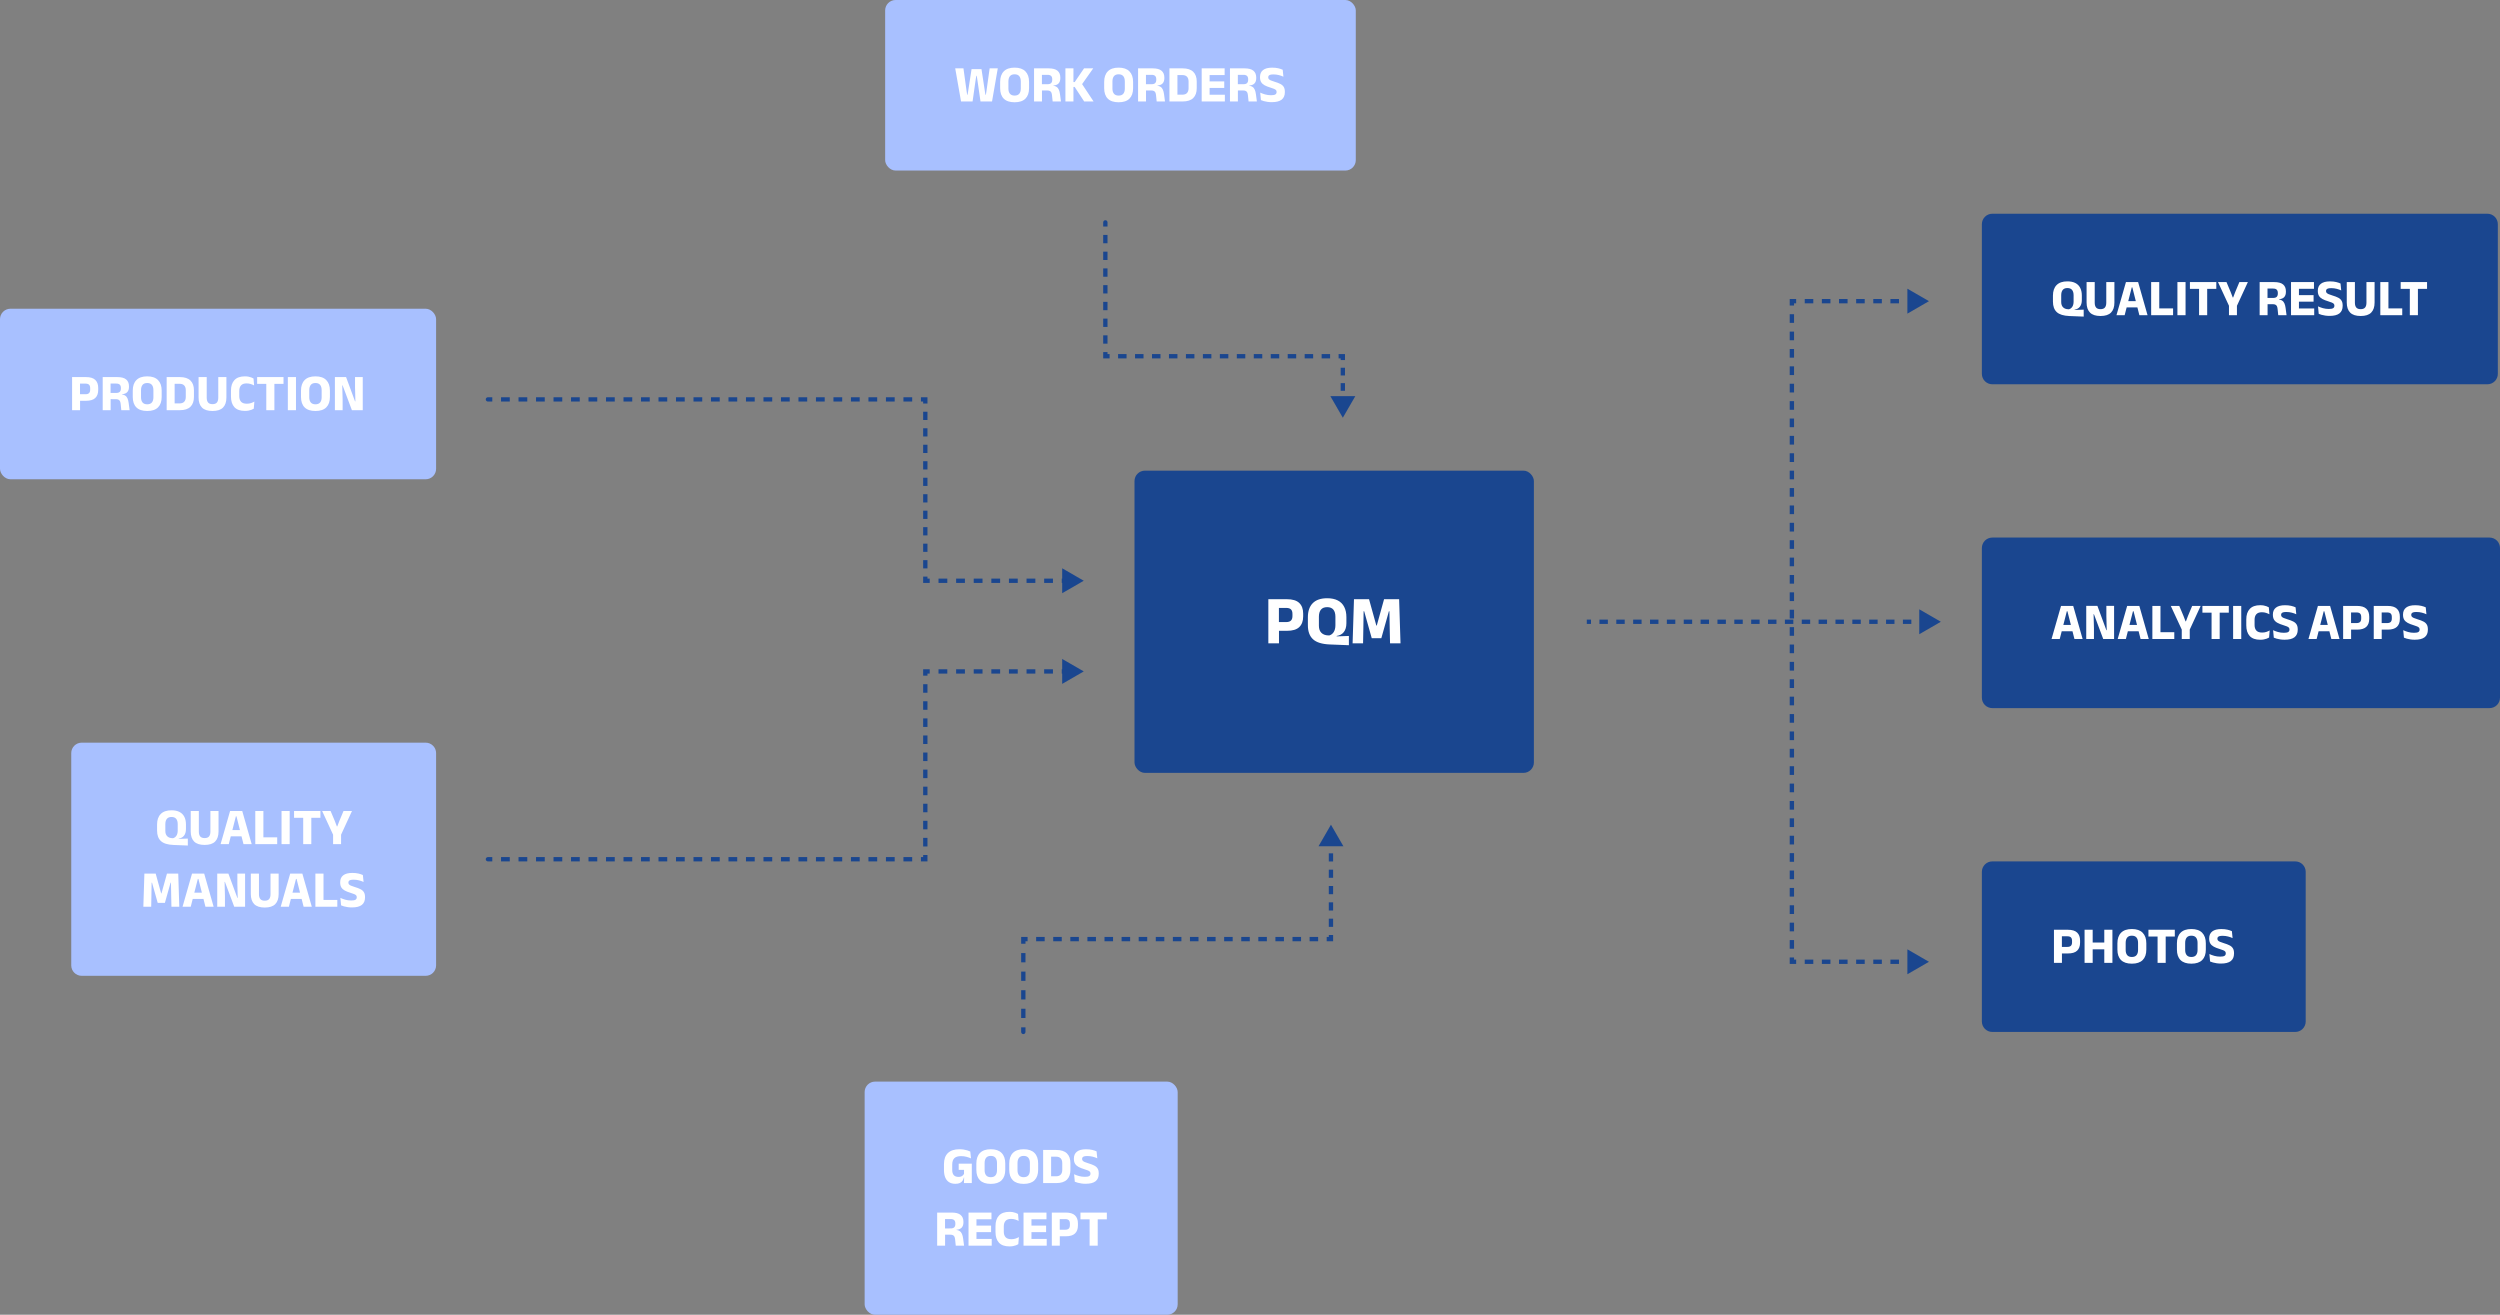 <svg width="1158" height="609" viewBox="0 0 1158 609" fill="none" xmlns="http://www.w3.org/2000/svg">
<rect x="0" y="0" width="1158" height="609" fill="#808080" stroke="none"/>
<rect y="143" width="202" height="79" rx="4.84" fill="#A8C0FF"/>
<path d="M35.912 185.644V182.608H39.548C40.332 182.608 40.896 182.436 41.24 182.092C41.592 181.74 41.768 181.216 41.768 180.52V179.776C41.768 179.072 41.596 178.548 41.252 178.204C40.908 177.86 40.344 177.688 39.56 177.688H35.9V174.664H39.836C41.788 174.664 43.216 175.096 44.12 175.96C45.032 176.824 45.488 178.06 45.488 179.668V180.64C45.488 182.256 45.032 183.496 44.12 184.36C43.216 185.216 41.792 185.644 39.848 185.644H35.912ZM33.392 190L33.392 174.664H37.064V183.46L37.088 185.164V190H33.392ZM56.188 190L55.888 187.108C55.84 186.596 55.74 186.18 55.588 185.86C55.436 185.532 55.204 185.292 54.892 185.14C54.58 184.98 54.164 184.9 53.644 184.9L50.176 184.888V182.02L53.788 182.008C54.572 182.008 55.136 181.836 55.48 181.492C55.824 181.148 55.996 180.632 55.996 179.944V179.704C55.996 179.024 55.824 178.516 55.48 178.18C55.144 177.836 54.576 177.664 53.776 177.664H50.152V174.664H54.316C56.196 174.664 57.568 175.028 58.432 175.756C59.304 176.484 59.74 177.532 59.74 178.9V179.212C59.74 180.244 59.476 181.048 58.948 181.624C58.42 182.2 57.616 182.528 56.536 182.608V183.136L55.768 182.62C56.696 182.684 57.416 182.876 57.928 183.196C58.44 183.516 58.816 183.964 59.056 184.54C59.304 185.108 59.484 185.816 59.596 186.664L60.04 190H56.188ZM47.572 190V174.664H51.22V183.052L51.244 184.444V190H47.572ZM68.19 190.372C65.958 190.372 64.282 189.812 63.162 188.692C62.05 187.572 61.494 185.96 61.494 183.856V180.94C61.494 178.828 62.054 177.2 63.174 176.056C64.302 174.904 65.974 174.328 68.19 174.328C70.406 174.328 72.074 174.904 73.194 176.056C74.322 177.2 74.886 178.828 74.886 180.94V183.856C74.886 185.96 74.326 187.572 73.206 188.692C72.086 189.812 70.414 190.372 68.19 190.372ZM68.19 187.276C69.158 187.276 69.878 186.992 70.35 186.424C70.822 185.856 71.058 185.06 71.058 184.036V180.748C71.058 179.676 70.822 178.852 70.35 178.276C69.878 177.7 69.158 177.412 68.19 177.412C67.222 177.412 66.502 177.7 66.03 178.276C65.558 178.852 65.322 179.676 65.322 180.748V184.036C65.322 185.06 65.558 185.856 66.03 186.424C66.502 186.992 67.222 187.276 68.19 187.276ZM79.825 190V186.856H83.173C84.133 186.856 84.853 186.596 85.333 186.076C85.813 185.556 86.053 184.812 86.053 183.844V180.772C86.053 179.804 85.813 179.064 85.333 178.552C84.853 178.032 84.133 177.772 83.173 177.772H79.813V174.664H83.305C85.489 174.664 87.121 175.192 88.201 176.248C89.289 177.296 89.833 178.804 89.833 180.772V183.856C89.833 185.832 89.293 187.352 88.213 188.416C87.133 189.472 85.497 190 83.305 190H79.825ZM77.197 190V174.664H80.893V190H77.197ZM98.427 190.372C96.235 190.372 94.611 189.844 93.555 188.788C92.507 187.724 91.983 186.168 91.983 184.12V174.664H95.751V184.192C95.751 185.184 95.963 185.936 96.387 186.448C96.819 186.952 97.499 187.204 98.427 187.204C99.363 187.204 100.043 186.952 100.467 186.448C100.891 185.936 101.103 185.184 101.103 184.192V174.664H104.871V184.12C104.871 186.168 104.347 187.724 103.299 188.788C102.259 189.844 100.635 190.372 98.427 190.372ZM113.467 190.336C111.283 190.336 109.655 189.76 108.583 188.608C107.519 187.448 106.987 185.796 106.987 183.652V180.928C106.987 178.824 107.523 177.2 108.595 176.056C109.667 174.904 111.283 174.328 113.443 174.328C114.019 174.328 114.551 174.372 115.039 174.46C115.527 174.548 115.971 174.668 116.371 174.82C116.771 174.964 117.123 175.128 117.427 175.312L117.703 178.528C117.231 178.28 116.711 178.064 116.143 177.88C115.583 177.688 114.931 177.592 114.187 177.592C113.043 177.592 112.195 177.9 111.643 178.516C111.099 179.124 110.827 179.98 110.827 181.084V183.508C110.827 184.604 111.103 185.46 111.655 186.076C112.215 186.692 113.107 187 114.331 187C115.051 187 115.695 186.904 116.263 186.712C116.831 186.52 117.351 186.288 117.823 186.016L117.547 189.304C117.243 189.488 116.887 189.66 116.479 189.82C116.071 189.972 115.615 190.096 115.111 190.192C114.615 190.288 114.067 190.336 113.467 190.336ZM123.344 190V175.384H127.1V190H123.344ZM119.108 177.796V174.664H131.324V177.796H119.108ZM137.098 190H133.33V174.664H137.098V190ZM146.12 190.372C143.888 190.372 142.212 189.812 141.092 188.692C139.98 187.572 139.424 185.96 139.424 183.856V180.94C139.424 178.828 139.984 177.2 141.104 176.056C142.232 174.904 143.904 174.328 146.12 174.328C148.336 174.328 150.004 174.904 151.124 176.056C152.252 177.2 152.816 178.828 152.816 180.94V183.856C152.816 185.96 152.256 187.572 151.136 188.692C150.016 189.812 148.344 190.372 146.12 190.372ZM146.12 187.276C147.088 187.276 147.808 186.992 148.28 186.424C148.752 185.856 148.988 185.06 148.988 184.036V180.748C148.988 179.676 148.752 178.852 148.28 178.276C147.808 177.7 147.088 177.412 146.12 177.412C145.152 177.412 144.432 177.7 143.96 178.276C143.488 178.852 143.252 179.676 143.252 180.748V184.036C143.252 185.06 143.488 185.856 143.96 186.424C144.432 186.992 145.152 187.276 146.12 187.276ZM160.298 174.652L164.45 185.908H164.618L164.45 179.428V174.652H168.026V190H162.998L158.69 178.492H158.534L158.702 185.116V190H155.126V174.652H160.298Z" fill="white"/>
<path d="M918 103.84C918 101.167 920.167 99 922.84 99H1152.16C1154.83 99 1157 101.167 1157 103.84V173.16C1157 175.833 1154.83 178 1152.16 178H922.84C920.167 178 918 175.833 918 173.16V103.84Z" fill="#1A468F"/>
<path d="M965.168 146.648L958.52 146.384C955.824 146.272 953.884 145.668 952.7 144.572C951.516 143.476 950.924 141.856 950.924 139.712V136.928C950.924 134.824 951.484 133.2 952.604 132.056C953.732 130.904 955.404 130.328 957.62 130.328C959.092 130.328 960.324 130.584 961.316 131.096C962.308 131.608 963.052 132.356 963.548 133.34C964.052 134.316 964.304 135.508 964.304 136.916V138.992C964.304 139.664 964.224 140.26 964.064 140.78C963.912 141.292 963.688 141.732 963.392 142.1C963.104 142.46 962.752 142.752 962.336 142.976C961.92 143.192 961.452 143.344 960.932 143.432V143.576L965.168 143.432V146.648ZM957.956 143.24L958.352 143.252C958.664 143.164 958.948 143.024 959.204 142.832C959.46 142.64 959.684 142.4 959.876 142.112C960.068 141.824 960.216 141.48 960.32 141.08C960.432 140.672 960.488 140.212 960.488 139.7V136.772C960.488 135.692 960.252 134.864 959.78 134.288C959.308 133.712 958.588 133.424 957.62 133.424C956.652 133.424 955.932 133.712 955.46 134.288C954.988 134.864 954.752 135.692 954.752 136.772V139.868C954.752 140.948 955.04 141.772 955.616 142.34C956.192 142.908 956.972 143.208 957.956 143.24ZM972.95 146.372C970.758 146.372 969.134 145.844 968.078 144.788C967.03 143.724 966.506 142.168 966.506 140.12V130.664H970.274V140.192C970.274 141.184 970.486 141.936 970.91 142.448C971.342 142.952 972.022 143.204 972.95 143.204C973.886 143.204 974.566 142.952 974.99 142.448C975.414 141.936 975.626 141.184 975.626 140.192V130.664H979.394V140.12C979.394 142.168 978.87 143.724 977.822 144.788C976.782 145.844 975.158 146.372 972.95 146.372ZM980.346 146L984.738 130.664H990.378L994.746 146H990.954L987.702 133.136H987.426L984.138 146H980.346ZM984.078 142.388V139.472H990.99V142.388H984.078ZM1000.17 146H996.415V130.664H1000.17V146ZM998.551 142.844H1006.57V146H998.551V142.844ZM1012.35 146L1008.58 146V130.664H1012.35V146ZM1018.61 146V131.384H1022.37V146H1018.61ZM1014.37 133.796V130.664H1026.59V133.796H1014.37ZM1032.63 141.992L1027.38 130.664H1031.31L1033.25 135.284L1034.21 137.792H1034.4L1035.35 135.284L1037.28 130.664H1041.21L1035.99 141.992H1032.63ZM1032.46 146V138.62H1036.15V146H1032.46ZM1055.28 146L1054.98 143.108C1054.93 142.596 1054.83 142.18 1054.68 141.86C1054.53 141.532 1054.3 141.292 1053.99 141.14C1053.67 140.98 1053.26 140.9 1052.74 140.9L1049.27 140.888V138.02L1052.88 138.008C1053.67 138.008 1054.23 137.836 1054.57 137.492C1054.92 137.148 1055.09 136.632 1055.09 135.944V135.704C1055.09 135.024 1054.92 134.516 1054.57 134.18C1054.24 133.836 1053.67 133.664 1052.87 133.664H1049.25V130.664H1053.41C1055.29 130.664 1056.66 131.028 1057.53 131.756C1058.4 132.484 1058.83 133.532 1058.83 134.9V135.212C1058.83 136.244 1058.57 137.048 1058.04 137.624C1057.51 138.2 1056.71 138.528 1055.63 138.608V139.136L1054.86 138.62C1055.79 138.684 1056.51 138.876 1057.02 139.196C1057.53 139.516 1057.91 139.964 1058.15 140.54C1058.4 141.108 1058.58 141.816 1058.69 142.664L1059.13 146H1055.28ZM1046.67 146V130.664H1050.31V139.052L1050.34 140.444V146H1046.67ZM1061.2 146V130.664H1064.87V146H1061.2ZM1062.29 146V142.868H1071.94V146H1062.29ZM1063.34 139.724V136.712H1071.65V139.724H1063.34ZM1062.28 133.76V130.664H1071.83V133.76H1062.28ZM1079.06 146.324C1078.35 146.324 1077.68 146.276 1077.06 146.18C1076.44 146.092 1075.88 145.976 1075.37 145.832C1074.86 145.68 1074.42 145.524 1074.03 145.364L1073.71 141.908C1074.34 142.204 1075.09 142.48 1075.95 142.736C1076.82 142.984 1077.73 143.108 1078.7 143.108C1079.64 143.108 1080.3 142.992 1080.69 142.76C1081.09 142.52 1081.29 142.148 1081.29 141.644V141.56C1081.29 141.224 1081.2 140.952 1081.02 140.744C1080.84 140.528 1080.54 140.332 1080.12 140.156C1079.7 139.972 1079.14 139.776 1078.43 139.568C1077.35 139.248 1076.46 138.892 1075.74 138.5C1075.03 138.108 1074.49 137.62 1074.14 137.036C1073.79 136.444 1073.61 135.696 1073.61 134.792V134.636C1073.61 133.244 1074.09 132.18 1075.03 131.444C1075.98 130.708 1077.38 130.34 1079.22 130.34C1080.32 130.34 1081.27 130.436 1082.07 130.628C1082.88 130.82 1083.57 131.048 1084.13 131.312L1084.45 134.528C1083.83 134.232 1083.13 133.984 1082.35 133.784C1081.57 133.576 1080.74 133.472 1079.85 133.472C1079.23 133.472 1078.74 133.524 1078.38 133.628C1078.03 133.732 1077.78 133.884 1077.63 134.084C1077.49 134.276 1077.42 134.512 1077.42 134.792V134.84C1077.42 135.128 1077.5 135.38 1077.66 135.596C1077.83 135.812 1078.12 136.02 1078.55 136.22C1078.98 136.42 1079.59 136.636 1080.38 136.868C1081.45 137.18 1082.33 137.516 1083.02 137.876C1083.73 138.228 1084.25 138.688 1084.59 139.256C1084.95 139.816 1085.12 140.564 1085.12 141.5V141.692C1085.12 143.236 1084.62 144.396 1083.62 145.172C1082.62 145.94 1081.1 146.324 1079.06 146.324ZM1093.47 146.372C1091.27 146.372 1089.65 145.844 1088.59 144.788C1087.55 143.724 1087.02 142.168 1087.02 140.12V130.664H1090.79V140.192C1090.79 141.184 1091 141.936 1091.43 142.448C1091.86 142.952 1092.54 143.204 1093.47 143.204C1094.4 143.204 1095.08 142.952 1095.51 142.448C1095.93 141.936 1096.14 141.184 1096.14 140.192V130.664H1099.91V140.12C1099.91 142.168 1099.39 143.724 1098.34 144.788C1097.3 145.844 1095.67 146.372 1093.47 146.372ZM1106.32 146H1102.56V130.664H1106.32V146ZM1104.7 142.844H1112.72V146H1104.7V142.844ZM1116.23 146V131.384H1119.98V146H1116.23ZM1111.99 133.796V130.664L1124.21 130.664V133.796L1111.99 133.796Z" fill="white"/>
<path d="M918 253.84C918 251.167 920.167 249 922.84 249H1153.16C1155.83 249 1158 251.167 1158 253.84V323.16C1158 325.833 1155.83 328 1153.16 328H922.84C920.167 328 918 325.833 918 323.16V253.84Z" fill="#1A468F"/>
<path d="M950.276 296L954.668 280.664H960.308L964.676 296H960.884L957.632 283.136H957.356L954.068 296H950.276ZM954.008 292.388V289.472H960.92V292.388H954.008ZM971.517 280.652L975.669 291.908H975.837L975.669 285.428V280.652H979.245V296H974.217L969.909 284.492H969.753L969.921 291.116V296H966.345V280.652H971.517ZM980.909 296L985.301 280.664H990.941L995.309 296H991.517L988.265 283.136H987.989L984.701 296H980.909ZM984.641 292.388V289.472H991.553V292.388H984.641ZM1000.73 296H996.978V280.664H1000.73V296ZM999.114 292.844H1007.13V296H999.114V292.844ZM1010.76 291.992L1005.51 280.664H1009.44L1011.38 285.284L1012.34 287.792H1012.53L1013.48 285.284L1015.41 280.664H1019.34L1014.12 291.992H1010.76ZM1010.59 296V288.62H1014.29V296H1010.59ZM1024.4 296V281.384H1028.16V296H1024.4ZM1020.16 283.796V280.664H1032.38V283.796H1020.16ZM1038.15 296H1034.38V280.664H1038.15V296ZM1046.96 296.336C1044.77 296.336 1043.15 295.76 1042.07 294.608C1041.01 293.448 1040.48 291.796 1040.48 289.652V286.928C1040.48 284.824 1041.01 283.2 1042.09 282.056C1043.16 280.904 1044.77 280.328 1046.93 280.328C1047.51 280.328 1048.04 280.372 1048.53 280.46C1049.02 280.548 1049.46 280.668 1049.86 280.82C1050.26 280.964 1050.61 281.128 1050.92 281.312L1051.19 284.528C1050.72 284.28 1050.2 284.064 1049.63 283.88C1049.07 283.688 1048.42 283.592 1047.68 283.592C1046.53 283.592 1045.69 283.9 1045.13 284.516C1044.59 285.124 1044.32 285.98 1044.32 287.084V289.508C1044.32 290.604 1044.59 291.46 1045.15 292.076C1045.71 292.692 1046.6 293 1047.82 293C1048.54 293 1049.19 292.904 1049.75 292.712C1050.32 292.52 1050.84 292.288 1051.31 292.016L1051.04 295.304C1050.73 295.488 1050.38 295.66 1049.97 295.82C1049.56 295.972 1049.11 296.096 1048.6 296.192C1048.11 296.288 1047.56 296.336 1046.96 296.336ZM1058.25 296.324C1057.54 296.324 1056.87 296.276 1056.25 296.18C1055.63 296.092 1055.07 295.976 1054.55 295.832C1054.05 295.68 1053.61 295.524 1053.22 295.364L1052.9 291.908C1053.53 292.204 1054.28 292.48 1055.14 292.736C1056.01 292.984 1056.92 293.108 1057.89 293.108C1058.83 293.108 1059.49 292.992 1059.88 292.76C1060.28 292.52 1060.48 292.148 1060.48 291.644V291.56C1060.48 291.224 1060.39 290.952 1060.21 290.744C1060.03 290.528 1059.73 290.332 1059.31 290.156C1058.89 289.972 1058.33 289.776 1057.61 289.568C1056.54 289.248 1055.65 288.892 1054.93 288.5C1054.21 288.108 1053.68 287.62 1053.33 287.036C1052.98 286.444 1052.8 285.696 1052.8 284.792V284.636C1052.8 283.244 1053.27 282.18 1054.22 281.444C1055.17 280.708 1056.57 280.34 1058.41 280.34C1059.51 280.34 1060.46 280.436 1061.26 280.628C1062.07 280.82 1062.75 281.048 1063.31 281.312L1063.64 284.528C1063.02 284.232 1062.32 283.984 1061.54 283.784C1060.76 283.576 1059.93 283.472 1059.04 283.472C1058.42 283.472 1057.93 283.524 1057.57 283.628C1057.21 283.732 1056.97 283.884 1056.82 284.084C1056.68 284.276 1056.61 284.512 1056.61 284.792V284.84C1056.61 285.128 1056.69 285.38 1056.85 285.596C1057.01 285.812 1057.31 286.02 1057.73 286.22C1058.17 286.42 1058.78 286.636 1059.57 286.868C1060.63 287.18 1061.51 287.516 1062.21 287.876C1062.91 288.228 1063.44 288.688 1063.78 289.256C1064.13 289.816 1064.31 290.564 1064.31 291.5V291.692C1064.31 293.236 1063.81 294.396 1062.81 295.172C1061.81 295.94 1060.29 296.324 1058.25 296.324ZM1069.27 296L1073.66 280.664H1079.3L1083.67 296H1079.88L1076.62 283.136H1076.35L1073.06 296L1069.27 296ZM1073 292.388V289.472H1079.91V292.388H1073ZM1087.86 291.644V288.608H1091.49C1092.28 288.608 1092.84 288.436 1093.19 288.092C1093.54 287.74 1093.71 287.216 1093.71 286.52V285.776C1093.71 285.072 1093.54 284.548 1093.2 284.204C1092.85 283.86 1092.29 283.688 1091.51 283.688H1087.85V280.664H1091.78C1093.73 280.664 1095.16 281.096 1096.07 281.96C1096.98 282.824 1097.43 284.06 1097.43 285.668V286.64C1097.43 288.256 1096.98 289.496 1096.07 290.36C1095.16 291.216 1093.74 291.644 1091.79 291.644H1087.86ZM1085.34 296V280.664H1089.01V289.46L1089.03 291.164V296H1085.34ZM1102.04 291.644V288.608H1105.67C1106.46 288.608 1107.02 288.436 1107.37 288.092C1107.72 287.74 1107.89 287.216 1107.89 286.52V285.776C1107.89 285.072 1107.72 284.548 1107.38 284.204C1107.03 283.86 1106.47 283.688 1105.69 283.688H1102.03V280.664H1105.96C1107.91 280.664 1109.34 281.096 1110.24 281.96C1111.16 282.824 1111.61 284.06 1111.61 285.668V286.64C1111.61 288.256 1111.16 289.496 1110.24 290.36C1109.34 291.216 1107.92 291.644 1105.97 291.644H1102.04ZM1099.52 296V280.664H1103.19V289.46L1103.21 291.164V296H1099.52ZM1118.53 296.324C1117.82 296.324 1117.15 296.276 1116.53 296.18C1115.91 296.092 1115.35 295.976 1114.84 295.832C1114.33 295.68 1113.89 295.524 1113.5 295.364L1113.18 291.908C1113.81 292.204 1114.56 292.48 1115.42 292.736C1116.29 292.984 1117.2 293.108 1118.17 293.108C1119.11 293.108 1119.77 292.992 1120.16 292.76C1120.56 292.52 1120.76 292.148 1120.76 291.644V291.56C1120.76 291.224 1120.67 290.952 1120.49 290.744C1120.31 290.528 1120.01 290.332 1119.59 290.156C1119.17 289.972 1118.61 289.776 1117.9 289.568C1116.82 289.248 1115.93 288.892 1115.21 288.5C1114.5 288.108 1113.96 287.62 1113.61 287.036C1113.26 286.444 1113.08 285.696 1113.08 284.792V284.636C1113.08 283.244 1113.56 282.18 1114.5 281.444C1115.45 280.708 1116.85 280.34 1118.69 280.34C1119.79 280.34 1120.74 280.436 1121.54 280.628C1122.35 280.82 1123.04 281.048 1123.6 281.312L1123.92 284.528C1123.3 284.232 1122.6 283.984 1121.82 283.784C1121.04 283.576 1120.21 283.472 1119.32 283.472C1118.7 283.472 1118.21 283.524 1117.85 283.628C1117.5 283.732 1117.25 283.884 1117.1 284.084C1116.96 284.276 1116.89 284.512 1116.89 284.792V284.84C1116.89 285.128 1116.97 285.38 1117.13 285.596C1117.3 285.812 1117.59 286.02 1118.02 286.22C1118.45 286.42 1119.06 286.636 1119.85 286.868C1120.92 287.18 1121.8 287.516 1122.49 287.876C1123.2 288.228 1123.72 288.688 1124.06 289.256C1124.42 289.816 1124.59 290.564 1124.59 291.5V291.692C1124.59 293.236 1124.09 294.396 1123.09 295.172C1122.09 295.94 1120.57 296.324 1118.53 296.324Z" fill="white"/>
<path d="M918 403.84C918 401.167 920.167 399 922.84 399H1063.16C1065.83 399 1068 401.167 1068 403.84V473.16C1068 475.833 1065.83 478 1063.16 478H922.84C920.167 478 918 475.833 918 473.16V403.84Z" fill="#1A468F"/>
<path d="M953.912 441.644V438.608H957.548C958.332 438.608 958.896 438.436 959.24 438.092C959.592 437.74 959.768 437.216 959.768 436.52V435.776C959.768 435.072 959.596 434.548 959.252 434.204C958.908 433.86 958.344 433.688 957.56 433.688H953.9V430.664H957.836C959.788 430.664 961.216 431.096 962.12 431.96C963.032 432.824 963.488 434.06 963.488 435.668V436.64C963.488 438.256 963.032 439.496 962.12 440.36C961.216 441.216 959.792 441.644 957.848 441.644H953.912ZM951.392 446V430.664H955.064V439.46L955.088 441.164V446H951.392ZM969.328 446H965.572V430.664H969.328V446ZM978.472 446H974.704V430.664H978.472V446ZM967.732 436.592H976.12V439.724H967.732V436.592ZM987.479 446.372C985.247 446.372 983.571 445.812 982.451 444.692C981.339 443.572 980.783 441.96 980.783 439.856V436.94C980.783 434.828 981.343 433.2 982.463 432.056C983.591 430.904 985.263 430.328 987.479 430.328C989.695 430.328 991.363 430.904 992.483 432.056C993.611 433.2 994.175 434.828 994.175 436.94V439.856C994.175 441.96 993.615 443.572 992.495 444.692C991.375 445.812 989.703 446.372 987.479 446.372ZM987.479 443.276C988.447 443.276 989.167 442.992 989.639 442.424C990.111 441.856 990.347 441.06 990.347 440.036V436.748C990.347 435.676 990.111 434.852 989.639 434.276C989.167 433.7 988.447 433.412 987.479 433.412C986.511 433.412 985.791 433.7 985.319 434.276C984.847 434.852 984.611 435.676 984.611 436.748V440.036C984.611 441.06 984.847 441.856 985.319 442.424C985.791 442.992 986.511 443.276 987.479 443.276ZM999.391 446V431.384H1003.15V446H999.391ZM995.155 433.796V430.664H1007.37V433.796H995.155ZM1015.04 446.372C1012.81 446.372 1011.13 445.812 1010.01 444.692C1008.9 443.572 1008.35 441.96 1008.35 439.856V436.94C1008.35 434.828 1008.91 433.2 1010.03 432.056C1011.15 430.904 1012.83 430.328 1015.04 430.328C1017.26 430.328 1018.93 430.904 1020.05 432.056C1021.17 433.2 1021.74 434.828 1021.74 436.94V439.856C1021.74 441.96 1021.18 443.572 1020.06 444.692C1018.94 445.812 1017.27 446.372 1015.04 446.372ZM1015.04 443.276C1016.01 443.276 1016.73 442.992 1017.2 442.424C1017.67 441.856 1017.91 441.06 1017.91 440.036V436.748C1017.91 435.676 1017.67 434.852 1017.2 434.276C1016.73 433.7 1016.01 433.412 1015.04 433.412C1014.07 433.412 1013.35 433.7 1012.88 434.276C1012.41 434.852 1012.17 435.676 1012.17 436.748V440.036C1012.17 441.06 1012.41 441.856 1012.88 442.424C1013.35 442.992 1014.07 443.276 1015.04 443.276ZM1028.74 446.324C1028.03 446.324 1027.36 446.276 1026.74 446.18C1026.12 446.092 1025.56 445.976 1025.05 445.832C1024.54 445.68 1024.1 445.524 1023.71 445.364L1023.39 441.908C1024.02 442.204 1024.77 442.48 1025.63 442.736C1026.5 442.984 1027.41 443.108 1028.38 443.108C1029.32 443.108 1029.98 442.992 1030.37 442.76C1030.77 442.52 1030.97 442.148 1030.97 441.644V441.56C1030.97 441.224 1030.88 440.952 1030.7 440.744C1030.52 440.528 1030.22 440.332 1029.8 440.156C1029.38 439.972 1028.82 439.776 1028.11 439.568C1027.03 439.248 1026.14 438.892 1025.42 438.5C1024.71 438.108 1024.17 437.62 1023.82 437.036C1023.47 436.444 1023.29 435.696 1023.29 434.792V434.636C1023.29 433.244 1023.77 432.18 1024.71 431.444C1025.66 430.708 1027.06 430.34 1028.9 430.34C1030 430.34 1030.95 430.436 1031.75 430.628C1032.56 430.82 1033.25 431.048 1033.81 431.312L1034.13 434.528C1033.51 434.232 1032.81 433.984 1032.03 433.784C1031.25 433.576 1030.42 433.472 1029.53 433.472C1028.91 433.472 1028.42 433.524 1028.06 433.628C1027.71 433.732 1027.46 433.884 1027.31 434.084C1027.17 434.276 1027.1 434.512 1027.1 434.792V434.84C1027.1 435.128 1027.18 435.38 1027.34 435.596C1027.51 435.812 1027.8 436.02 1028.23 436.22C1028.66 436.42 1029.27 436.636 1030.06 436.868C1031.13 437.18 1032.01 437.516 1032.7 437.876C1033.41 438.228 1033.93 438.688 1034.27 439.256C1034.63 439.816 1034.8 440.564 1034.8 441.5V441.692C1034.8 443.236 1034.3 444.396 1033.3 445.172C1032.3 445.94 1030.78 446.324 1028.74 446.324Z" fill="white"/>
<rect x="410" width="218" height="79" rx="4.84" fill="#A8C0FF"/>
<path d="M445.156 47L442.456 31.664H446.272L447.724 42.188L447.976 43.868H448.18L448.456 42.188L450.028 32.012H454.624L456.184 42.188L456.448 43.868H456.664L456.928 42.188L458.404 31.664H462.172L459.508 47H454.168L452.836 37.796L452.416 35.096H452.224L451.804 37.796L450.496 47H445.156ZM469.964 47.372C467.732 47.372 466.056 46.812 464.936 45.692C463.824 44.572 463.268 42.96 463.268 40.856V37.94C463.268 35.828 463.828 34.2 464.948 33.056C466.076 31.904 467.748 31.328 469.964 31.328C472.18 31.328 473.848 31.904 474.968 33.056C476.096 34.2 476.66 35.828 476.66 37.94V40.856C476.66 42.96 476.1 44.572 474.98 45.692C473.86 46.812 472.188 47.372 469.964 47.372ZM469.964 44.276C470.932 44.276 471.652 43.992 472.124 43.424C472.596 42.856 472.832 42.06 472.832 41.036V37.748C472.832 36.676 472.596 35.852 472.124 35.276C471.652 34.7 470.932 34.412 469.964 34.412C468.996 34.412 468.276 34.7 467.804 35.276C467.332 35.852 467.096 36.676 467.096 37.748V41.036C467.096 42.06 467.332 42.856 467.804 43.424C468.276 43.992 468.996 44.276 469.964 44.276ZM487.586 47L487.286 44.108C487.238 43.596 487.138 43.18 486.986 42.86C486.834 42.532 486.602 42.292 486.29 42.14C485.978 41.98 485.562 41.9 485.042 41.9L481.574 41.888V39.02L485.186 39.008C485.97 39.008 486.534 38.836 486.878 38.492C487.222 38.148 487.394 37.632 487.394 36.944V36.704C487.394 36.024 487.222 35.516 486.878 35.18C486.542 34.836 485.974 34.664 485.174 34.664L481.55 34.664V31.664H485.714C487.594 31.664 488.966 32.028 489.83 32.756C490.702 33.484 491.138 34.532 491.138 35.9V36.212C491.138 37.244 490.874 38.048 490.346 38.624C489.818 39.2 489.014 39.528 487.934 39.608V40.136L487.166 39.62C488.094 39.684 488.814 39.876 489.326 40.196C489.838 40.516 490.214 40.964 490.454 41.54C490.702 42.108 490.882 42.816 490.994 43.664L491.438 47H487.586ZM478.97 47V31.664H482.618V40.052L482.642 41.444V47L478.97 47ZM502.189 47L497.785 40.28H496.849V38.024H497.785L502.129 31.664H506.377L500.941 39.368V38.528L506.545 47H502.189ZM493.501 47V31.664H497.221V47H493.501ZM518.151 47.372C515.919 47.372 514.243 46.812 513.123 45.692C512.011 44.572 511.455 42.96 511.455 40.856V37.94C511.455 35.828 512.015 34.2 513.135 33.056C514.263 31.904 515.935 31.328 518.151 31.328C520.367 31.328 522.035 31.904 523.155 33.056C524.283 34.2 524.847 35.828 524.847 37.94V40.856C524.847 42.96 524.287 44.572 523.167 45.692C522.047 46.812 520.375 47.372 518.151 47.372ZM518.151 44.276C519.119 44.276 519.839 43.992 520.311 43.424C520.783 42.856 521.019 42.06 521.019 41.036V37.748C521.019 36.676 520.783 35.852 520.311 35.276C519.839 34.7 519.119 34.412 518.151 34.412C517.183 34.412 516.463 34.7 515.991 35.276C515.519 35.852 515.283 36.676 515.283 37.748V41.036C515.283 42.06 515.519 42.856 515.991 43.424C516.463 43.992 517.183 44.276 518.151 44.276ZM535.774 47L535.474 44.108C535.426 43.596 535.326 43.18 535.174 42.86C535.022 42.532 534.79 42.292 534.478 42.14C534.166 41.98 533.75 41.9 533.23 41.9L529.762 41.888V39.02L533.374 39.008C534.158 39.008 534.722 38.836 535.066 38.492C535.41 38.148 535.582 37.632 535.582 36.944V36.704C535.582 36.024 535.41 35.516 535.066 35.18C534.73 34.836 534.162 34.664 533.362 34.664H529.738V31.664H533.902C535.782 31.664 537.154 32.028 538.018 32.756C538.89 33.484 539.326 34.532 539.326 35.9V36.212C539.326 37.244 539.062 38.048 538.534 38.624C538.006 39.2 537.202 39.528 536.122 39.608V40.136L535.354 39.62C536.282 39.684 537.002 39.876 537.514 40.196C538.026 40.516 538.402 40.964 538.642 41.54C538.89 42.108 539.07 42.816 539.182 43.664L539.626 47H535.774ZM527.158 47V31.664H530.806V40.052L530.83 41.444V47H527.158ZM544.317 47V43.856H547.665C548.625 43.856 549.345 43.596 549.825 43.076C550.305 42.556 550.545 41.812 550.545 40.844V37.772C550.545 36.804 550.305 36.064 549.825 35.552C549.345 35.032 548.625 34.772 547.665 34.772H544.305V31.664H547.797C549.981 31.664 551.613 32.192 552.693 33.248C553.781 34.296 554.325 35.804 554.325 37.772V40.856C554.325 42.832 553.785 44.352 552.705 45.416C551.625 46.472 549.989 47 547.797 47H544.317ZM541.689 47V31.664H545.385V47H541.689ZM556.619 47V31.664H560.291V47H556.619ZM557.711 47V43.868H567.359V47H557.711ZM558.767 40.724V37.712H567.071V40.724H558.767ZM557.699 34.76V31.664L567.251 31.664V34.76H557.699ZM578.336 47L578.036 44.108C577.988 43.596 577.888 43.18 577.736 42.86C577.584 42.532 577.352 42.292 577.04 42.14C576.728 41.98 576.312 41.9 575.792 41.9L572.324 41.888V39.02L575.936 39.008C576.72 39.008 577.284 38.836 577.628 38.492C577.972 38.148 578.144 37.632 578.144 36.944V36.704C578.144 36.024 577.972 35.516 577.628 35.18C577.292 34.836 576.724 34.664 575.924 34.664L572.3 34.664V31.664H576.464C578.344 31.664 579.716 32.028 580.58 32.756C581.452 33.484 581.888 34.532 581.888 35.9V36.212C581.888 37.244 581.624 38.048 581.096 38.624C580.568 39.2 579.764 39.528 578.684 39.608V40.136L577.916 39.62C578.844 39.684 579.564 39.876 580.076 40.196C580.588 40.516 580.964 40.964 581.204 41.54C581.452 42.108 581.632 42.816 581.744 43.664L582.188 47H578.336ZM569.72 47V31.664H573.368V40.052L573.392 41.444V47H569.72ZM589.086 47.324C588.374 47.324 587.706 47.276 587.082 47.18C586.466 47.092 585.902 46.976 585.39 46.832C584.886 46.68 584.442 46.524 584.058 46.364L583.734 42.908C584.366 43.204 585.114 43.48 585.978 43.736C586.842 43.984 587.758 44.108 588.726 44.108C589.662 44.108 590.326 43.992 590.718 43.76C591.118 43.52 591.318 43.148 591.318 42.644V42.56C591.318 42.224 591.226 41.952 591.042 41.744C590.866 41.528 590.566 41.332 590.142 41.156C589.726 40.972 589.162 40.776 588.45 40.568C587.378 40.248 586.482 39.892 585.762 39.5C585.05 39.108 584.518 38.62 584.166 38.036C583.814 37.444 583.638 36.696 583.638 35.792V35.636C583.638 34.244 584.11 33.18 585.054 32.444C586.006 31.708 587.402 31.34 589.242 31.34C590.346 31.34 591.298 31.436 592.098 31.628C592.906 31.82 593.59 32.048 594.15 32.312L594.474 35.528C593.858 35.232 593.158 34.984 592.374 34.784C591.598 34.576 590.766 34.472 589.878 34.472C589.254 34.472 588.762 34.524 588.402 34.628C588.05 34.732 587.802 34.884 587.658 35.084C587.514 35.276 587.442 35.512 587.442 35.792V35.84C587.442 36.128 587.522 36.38 587.682 36.596C587.85 36.812 588.146 37.02 588.57 37.22C589.002 37.42 589.614 37.636 590.406 37.868C591.47 38.18 592.35 38.516 593.046 38.876C593.75 39.228 594.274 39.688 594.618 40.256C594.97 40.816 595.146 41.564 595.146 42.5V42.692C595.146 44.236 594.646 45.396 593.646 46.172C592.646 46.94 591.126 47.324 589.086 47.324Z" fill="white"/>
<path d="M33 348.84C33 346.167 35.167 344 37.84 344H197.16C199.833 344 202 346.167 202 348.84V447.16C202 449.833 199.833 452 197.16 452H37.84C35.167 452 33 449.833 33 447.16V348.84Z" fill="#A8C0FF"/>
<path d="M87 391.648L80.352 391.384C77.656 391.272 75.716 390.668 74.532 389.572C73.348 388.476 72.756 386.856 72.756 384.712V381.928C72.756 379.824 73.316 378.2 74.436 377.056C75.564 375.904 77.236 375.328 79.452 375.328C80.924 375.328 82.156 375.584 83.148 376.096C84.14 376.608 84.884 377.356 85.38 378.34C85.884 379.316 86.136 380.508 86.136 381.916V383.992C86.136 384.664 86.056 385.26 85.896 385.78C85.744 386.292 85.52 386.732 85.224 387.1C84.936 387.46 84.584 387.752 84.168 387.976C83.752 388.192 83.284 388.344 82.764 388.432V388.576L87 388.432V391.648ZM79.788 388.24L80.184 388.252C80.496 388.164 80.78 388.024 81.036 387.832C81.292 387.64 81.516 387.4 81.708 387.112C81.9 386.824 82.048 386.48 82.152 386.08C82.264 385.672 82.32 385.212 82.32 384.7V381.772C82.32 380.692 82.084 379.864 81.612 379.288C81.14 378.712 80.42 378.424 79.452 378.424C78.484 378.424 77.764 378.712 77.292 379.288C76.82 379.864 76.584 380.692 76.584 381.772V384.868C76.584 385.948 76.872 386.772 77.448 387.34C78.024 387.908 78.804 388.208 79.788 388.24ZM94.782 391.372C92.59 391.372 90.966 390.844 89.91 389.788C88.862 388.724 88.338 387.168 88.338 385.12V375.664H92.106V385.192C92.106 386.184 92.318 386.936 92.742 387.448C93.174 387.952 93.854 388.204 94.782 388.204C95.718 388.204 96.398 387.952 96.822 387.448C97.246 386.936 97.458 386.184 97.458 385.192V375.664H101.226V385.12C101.226 387.168 100.702 388.724 99.654 389.788C98.614 390.844 96.99 391.372 94.782 391.372ZM102.178 391L106.57 375.664H112.21L116.578 391H112.786L109.534 378.136H109.258L105.97 391H102.178ZM105.91 387.388V384.472H112.822V387.388H105.91ZM122.003 391H118.247V375.664H122.003V391ZM120.383 387.844H128.399V391H120.383V387.844ZM134.18 391H130.412V375.664H134.18V391ZM140.442 391V376.384H144.198V391H140.442ZM136.206 378.796V375.664H148.422V378.796H136.206ZM154.457 386.992L149.213 375.664H153.137L155.081 380.284L156.041 382.792H156.233L157.181 380.284L159.113 375.664H163.037L157.817 386.992H154.457ZM154.289 391V383.62H157.985V391H154.289ZM66.4 420L66.88 404.664H72.112L74.644 413.808H74.8L77.332 404.664H82.564L83.044 420H79.408L79.3 414.972L79.192 408.852H79.012L76.384 418.2H73.048L70.42 408.852H70.228L70.132 414.984L70.036 420H66.4ZM84.553 420L88.945 404.664H94.585L98.953 420H95.161L91.909 407.136H91.633L88.345 420H84.553ZM88.285 416.388V413.472H95.197V416.388H88.285ZM105.794 404.652L109.946 415.908H110.114L109.946 409.428V404.652H113.522L113.522 420H108.494L104.186 408.492H104.03L104.198 415.116L104.198 420H100.622L100.622 404.652H105.794ZM122.626 420.372C120.434 420.372 118.81 419.844 117.754 418.788C116.706 417.724 116.182 416.168 116.182 414.12V404.664H119.95V414.192C119.95 415.184 120.162 415.936 120.586 416.448C121.018 416.952 121.698 417.204 122.626 417.204C123.562 417.204 124.242 416.952 124.666 416.448C125.09 415.936 125.302 415.184 125.302 414.192V404.664H129.07V414.12C129.07 416.168 128.546 417.724 127.498 418.788C126.458 419.844 124.834 420.372 122.626 420.372ZM130.022 420L134.414 404.664H140.054L144.422 420H140.63L137.378 407.136H137.102L133.814 420H130.022ZM133.754 416.388V413.472H140.666V416.388H133.754ZM149.847 420H146.091V404.664H149.847V420ZM148.227 416.844H156.243V420H148.227V416.844ZM163.019 420.324C162.307 420.324 161.639 420.276 161.015 420.18C160.399 420.092 159.835 419.976 159.323 419.832C158.819 419.68 158.375 419.524 157.991 419.364L157.667 415.908C158.299 416.204 159.047 416.48 159.911 416.736C160.775 416.984 161.691 417.108 162.659 417.108C163.595 417.108 164.259 416.992 164.651 416.76C165.051 416.52 165.251 416.148 165.251 415.644V415.56C165.251 415.224 165.159 414.952 164.975 414.744C164.799 414.528 164.499 414.332 164.075 414.156C163.659 413.972 163.095 413.776 162.383 413.568C161.311 413.248 160.415 412.892 159.695 412.5C158.983 412.108 158.451 411.62 158.099 411.036C157.747 410.444 157.571 409.696 157.571 408.792V408.636C157.571 407.244 158.043 406.18 158.987 405.444C159.939 404.708 161.335 404.34 163.175 404.34C164.279 404.34 165.231 404.436 166.031 404.628C166.839 404.82 167.523 405.048 168.083 405.312L168.407 408.528C167.791 408.232 167.091 407.984 166.307 407.784C165.531 407.576 164.699 407.472 163.811 407.472C163.187 407.472 162.695 407.524 162.335 407.628C161.983 407.732 161.735 407.884 161.591 408.084C161.447 408.276 161.375 408.512 161.375 408.792V408.84C161.375 409.128 161.455 409.38 161.615 409.596C161.783 409.812 162.079 410.02 162.503 410.22C162.935 410.42 163.547 410.636 164.339 410.868C165.403 411.18 166.283 411.516 166.979 411.876C167.683 412.228 168.207 412.688 168.551 413.256C168.903 413.816 169.079 414.564 169.079 415.5V415.692C169.079 417.236 168.579 418.396 167.579 419.172C166.579 419.94 165.059 420.324 163.019 420.324Z" fill="white"/>
<rect x="525.5" y="218" width="185" height="140" rx="4.84" fill="#1A468F"/>
<path d="M590.857 292.192V288.144H595.705C596.75 288.144 597.502 287.915 597.961 287.456C598.43 286.987 598.665 286.288 598.665 285.36V284.368C598.665 283.429 598.435 282.731 597.977 282.272C597.518 281.813 596.766 281.584 595.721 281.584H590.841V277.552H596.089C598.691 277.552 600.595 278.128 601.801 279.28C603.017 280.432 603.625 282.08 603.625 284.224V285.52C603.625 287.675 603.017 289.328 601.801 290.48C600.595 291.621 598.697 292.192 596.105 292.192H590.857ZM587.497 298V277.552H592.393V289.28L592.425 291.552V298H587.497ZM624.802 298.864L615.938 298.512C612.343 298.363 609.757 297.557 608.178 296.096C606.599 294.635 605.81 292.475 605.81 289.616V285.904C605.81 283.099 606.557 280.933 608.05 279.408C609.554 277.872 611.783 277.104 614.738 277.104C616.701 277.104 618.343 277.445 619.666 278.128C620.989 278.811 621.981 279.808 622.642 281.12C623.314 282.421 623.65 284.011 623.65 285.888V288.656C623.65 289.552 623.543 290.347 623.33 291.04C623.127 291.723 622.829 292.309 622.434 292.8C622.05 293.28 621.581 293.669 621.026 293.968C620.471 294.256 619.847 294.459 619.154 294.576V294.768L624.802 294.576V298.864ZM615.186 294.32L615.714 294.336C616.13 294.219 616.509 294.032 616.85 293.776C617.191 293.52 617.49 293.2 617.746 292.816C618.002 292.432 618.199 291.973 618.338 291.44C618.487 290.896 618.562 290.283 618.562 289.6V285.696C618.562 284.256 618.247 283.152 617.618 282.384C616.989 281.616 616.029 281.232 614.738 281.232C613.447 281.232 612.487 281.616 611.858 282.384C611.229 283.152 610.914 284.256 610.914 285.696V289.824C610.914 291.264 611.298 292.363 612.066 293.12C612.834 293.877 613.874 294.277 615.186 294.32ZM626.523 298L627.163 277.552H634.139L637.515 289.744H637.723L641.099 277.552H648.075L648.715 298H643.867L643.723 291.296L643.579 283.136H643.339L639.835 295.6H635.387L631.883 283.136H631.627L631.499 291.312L631.371 298H626.523Z" fill="white"/>
<path d="M226 184C225.448 184 225 184.448 225 185C225 185.552 225.448 186 226 186V184ZM428.602 185H429.602V184H428.602V185ZM428.602 269H427.602V270H428.602V269ZM502 269L492 263.227V274.774L502 269ZM226 186H228.026V184H226V186ZM232.078 186H236.13V184H232.078V186ZM240.182 186H244.234V184H240.182V186ZM248.286 186H252.338V184H248.286V186ZM256.39 186H260.442V184H256.39V186ZM264.494 186H268.546V184H264.494V186ZM272.599 186H276.651V184H272.599V186ZM280.703 186H284.755V184H280.703V186ZM288.807 186H292.859V184H288.807V186ZM296.911 186H300.963V184H296.911V186ZM305.015 186H309.067V184H305.015V186ZM313.119 186H317.171V184H313.119V186ZM321.223 186H325.275V184H321.223V186ZM329.327 186H333.379V184H329.327V186ZM337.431 186H341.483V184H337.431V186ZM345.535 186H349.587V184H345.535V186ZM353.639 186H357.691V184H353.639V186ZM361.744 186H365.796V184H361.744V186ZM369.848 186H373.9V184H369.848V186ZM377.952 186H382.004V184H377.952V186ZM386.056 186H390.108V184H386.056V186ZM394.16 186H398.212V184H394.16V186ZM402.264 186H406.316V184H402.264V186ZM410.368 186H414.42V184H410.368V186ZM418.472 186H422.524V184H418.472V186ZM426.576 186H428.602V184H426.576V186ZM427.602 185V186.909H429.602V185H427.602ZM427.602 190.727V194.545H429.602V190.727H427.602ZM427.602 198.364V202.182H429.602V198.364H427.602ZM427.602 206V209.818H429.602V206H427.602ZM427.602 213.636V217.455H429.602V213.636H427.602ZM427.602 221.273V225.091H429.602V221.273H427.602ZM427.602 228.909V232.727H429.602V228.909H427.602ZM427.602 236.545V240.364H429.602V236.545H427.602ZM427.602 244.182V248H429.602V244.182H427.602ZM427.602 251.818V255.636H429.602V251.818H427.602ZM427.602 259.455V263.273H429.602V259.455H427.602ZM427.602 267.091V269H429.602V267.091H427.602ZM428.602 270H430.641V268H428.602V270ZM434.719 270H438.796V268H434.719V270ZM442.874 270H446.952V268H442.874V270ZM451.029 270H455.107V268H451.029V270ZM459.185 270H463.262V268H459.185V270ZM467.34 270H471.418V268H467.34V270ZM475.495 270H479.573V268H475.495V270ZM483.651 270H487.728V268H483.651V270ZM491.806 270H495.884V268H491.806V270Z" fill="#1A468F"/>
<path d="M226 397C225.448 397 225 397.448 225 398C225 398.552 225.448 399 226 399V397ZM428.602 398V399H429.602V398H428.602ZM428.602 311V310H427.602V311H428.602ZM502 311L492 305.226V316.774L502 311ZM226 399H228.026V397H226V399ZM232.078 399H236.13V397H232.078V399ZM240.182 399H244.234V397H240.182V399ZM248.286 399H252.338V397H248.286V399ZM256.39 399H260.442V397H256.39V399ZM264.494 399H268.546V397H264.494V399ZM272.599 399H276.651V397H272.599V399ZM280.703 399H284.755V397H280.703V399ZM288.807 399H292.859V397H288.807V399ZM296.911 399H300.963V397H296.911V399ZM305.015 399H309.067V397H305.015V399ZM313.119 399H317.171V397H313.119V399ZM321.223 399H325.275V397H321.223V399ZM329.327 399H333.379V397H329.327V399ZM337.431 399H341.483V397H337.431V399ZM345.535 399H349.587V397H345.535V399ZM353.639 399H357.691V397H353.639V399ZM361.744 399H365.796V397H361.744V399ZM369.848 399H373.9V397H369.848V399ZM377.952 399H382.004V397H377.952V399ZM386.056 399H390.108V397H386.056V399ZM394.16 399H398.212V397H394.16V399ZM402.264 399H406.316V397H402.264V399ZM410.368 399H414.42V397H410.368V399ZM418.472 399H422.524V397H418.472V399ZM426.576 399H428.602V397H426.576V399ZM429.602 398V396.023H427.602V398H429.602ZM429.602 392.068V388.114H427.602V392.068H429.602ZM429.602 384.159V380.205H427.602V384.159H429.602ZM429.602 376.25V372.295H427.602V376.25H429.602ZM429.602 368.341V364.386H427.602V368.341H429.602ZM429.602 360.432V356.477H427.602V360.432H429.602ZM429.602 352.523V348.568H427.602V352.523H429.602ZM429.602 344.614V340.659H427.602V344.614H429.602ZM429.602 336.705V332.75H427.602V336.705H429.602ZM429.602 328.795V324.841H427.602V328.795H429.602ZM429.602 320.886V316.932H427.602V320.886H429.602ZM429.602 312.977V311H427.602V312.977H429.602ZM428.602 312H430.641V310H428.602V312ZM434.719 312H438.796V310H434.719V312ZM442.874 312H446.952V310H442.874V312ZM451.029 312H455.107V310H451.029V312ZM459.185 312H463.262V310H459.185V312ZM467.34 312H471.418V310H467.34V312ZM475.495 312H479.573V310H475.495V312ZM483.651 312H487.728V310H483.651V312ZM491.806 312H495.884V310H491.806V312Z" fill="#1A468F"/>
<rect x="400.5" y="501" width="145" height="108" rx="4.84" fill="#A8C0FF"/>
<path d="M442.536 548.336C441.368 548.336 440.388 548.084 439.596 547.58C438.812 547.076 438.224 546.348 437.832 545.396C437.44 544.436 437.244 543.284 437.244 541.94V539.24C437.244 536.984 437.852 535.268 439.068 534.092C440.292 532.916 442.076 532.328 444.42 532.328C445.14 532.328 445.808 532.38 446.424 532.484C447.04 532.58 447.6 532.708 448.104 532.868C448.616 533.028 449.06 533.204 449.436 533.396L449.76 536.564C449.152 536.292 448.472 536.052 447.72 535.844C446.976 535.628 446.12 535.52 445.152 535.52C443.744 535.52 442.712 535.84 442.056 536.48C441.4 537.112 441.072 538.104 441.072 539.456V541.976C441.072 542.984 441.308 543.764 441.78 544.316C442.26 544.868 443.004 545.144 444.012 545.144C444.46 545.144 444.848 545.08 445.176 544.952C445.512 544.816 445.788 544.64 446.004 544.424C446.228 544.208 446.404 543.968 446.532 543.704V540.776L447.024 541.88L444.072 541.892V539H450.132V545.444H446.46C446.34 545.996 446.136 546.492 445.848 546.932C445.568 547.364 445.16 547.708 444.624 547.964C444.096 548.212 443.4 548.336 442.536 548.336ZM446.616 544.844H450.132V548H446.496L446.616 544.844ZM458.94 548.372C456.708 548.372 455.032 547.812 453.912 546.692C452.8 545.572 452.244 543.96 452.244 541.856V538.94C452.244 536.828 452.804 535.2 453.924 534.056C455.052 532.904 456.724 532.328 458.94 532.328C461.156 532.328 462.824 532.904 463.944 534.056C465.072 535.2 465.636 536.828 465.636 538.94V541.856C465.636 543.96 465.076 545.572 463.956 546.692C462.836 547.812 461.164 548.372 458.94 548.372ZM458.94 545.276C459.908 545.276 460.628 544.992 461.1 544.424C461.572 543.856 461.808 543.06 461.808 542.036V538.748C461.808 537.676 461.572 536.852 461.1 536.276C460.628 535.7 459.908 535.412 458.94 535.412C457.972 535.412 457.252 535.7 456.78 536.276C456.308 536.852 456.072 537.676 456.072 538.748V542.036C456.072 543.06 456.308 543.856 456.78 544.424C457.252 544.992 457.972 545.276 458.94 545.276ZM474.175 548.372C471.943 548.372 470.267 547.812 469.147 546.692C468.035 545.572 467.479 543.96 467.479 541.856V538.94C467.479 536.828 468.039 535.2 469.159 534.056C470.287 532.904 471.959 532.328 474.175 532.328C476.391 532.328 478.059 532.904 479.179 534.056C480.307 535.2 480.871 536.828 480.871 538.94V541.856C480.871 543.96 480.311 545.572 479.191 546.692C478.071 547.812 476.399 548.372 474.175 548.372ZM474.175 545.276C475.143 545.276 475.863 544.992 476.335 544.424C476.807 543.856 477.043 543.06 477.043 542.036V538.748C477.043 537.676 476.807 536.852 476.335 536.276C475.863 535.7 475.143 535.412 474.175 535.412C473.207 535.412 472.487 535.7 472.015 536.276C471.543 536.852 471.307 537.676 471.307 538.748V542.036C471.307 543.06 471.543 543.856 472.015 544.424C472.487 544.992 473.207 545.276 474.175 545.276ZM485.809 548V544.856H489.157C490.117 544.856 490.837 544.596 491.317 544.076C491.797 543.556 492.037 542.812 492.037 541.844V538.772C492.037 537.804 491.797 537.064 491.317 536.552C490.837 536.032 490.117 535.772 489.157 535.772H485.797V532.664H489.289C491.473 532.664 493.105 533.192 494.185 534.248C495.273 535.296 495.817 536.804 495.817 538.772V541.856C495.817 543.832 495.277 545.352 494.197 546.416C493.117 547.472 491.481 548 489.289 548H485.809ZM483.181 548V532.664H486.877V548H483.181ZM502.875 548.324C502.163 548.324 501.495 548.276 500.871 548.18C500.255 548.092 499.691 547.976 499.179 547.832C498.675 547.68 498.231 547.524 497.847 547.364L497.523 543.908C498.155 544.204 498.903 544.48 499.767 544.736C500.631 544.984 501.547 545.108 502.515 545.108C503.451 545.108 504.115 544.992 504.507 544.76C504.907 544.52 505.107 544.148 505.107 543.644V543.56C505.107 543.224 505.015 542.952 504.831 542.744C504.655 542.528 504.355 542.332 503.931 542.156C503.515 541.972 502.951 541.776 502.239 541.568C501.167 541.248 500.271 540.892 499.551 540.5C498.839 540.108 498.307 539.62 497.955 539.036C497.603 538.444 497.427 537.696 497.427 536.792V536.636C497.427 535.244 497.899 534.18 498.843 533.444C499.795 532.708 501.191 532.34 503.031 532.34C504.135 532.34 505.087 532.436 505.887 532.628C506.695 532.82 507.379 533.048 507.939 533.312L508.263 536.528C507.647 536.232 506.947 535.984 506.163 535.784C505.387 535.576 504.555 535.472 503.667 535.472C503.043 535.472 502.551 535.524 502.191 535.628C501.839 535.732 501.591 535.884 501.447 536.084C501.303 536.276 501.231 536.512 501.231 536.792V536.84C501.231 537.128 501.311 537.38 501.471 537.596C501.639 537.812 501.935 538.02 502.359 538.22C502.791 538.42 503.403 538.636 504.195 538.868C505.259 539.18 506.139 539.516 506.835 539.876C507.539 540.228 508.063 540.688 508.407 541.256C508.759 541.816 508.935 542.564 508.935 543.5V543.692C508.935 545.236 508.435 546.396 507.435 547.172C506.435 547.94 504.915 548.324 502.875 548.324ZM442.707 577L442.407 574.108C442.359 573.596 442.259 573.18 442.107 572.86C441.955 572.532 441.723 572.292 441.411 572.14C441.099 571.98 440.683 571.9 440.163 571.9L436.695 571.888V569.02L440.307 569.008C441.091 569.008 441.655 568.836 441.999 568.492C442.343 568.148 442.515 567.632 442.515 566.944V566.704C442.515 566.024 442.343 565.516 441.999 565.18C441.663 564.836 441.095 564.664 440.295 564.664H436.671V561.664H440.835C442.715 561.664 444.087 562.028 444.951 562.756C445.823 563.484 446.259 564.532 446.259 565.9V566.212C446.259 567.244 445.995 568.048 445.467 568.624C444.939 569.2 444.135 569.528 443.055 569.608V570.136L442.287 569.62C443.215 569.684 443.935 569.876 444.447 570.196C444.959 570.516 445.335 570.964 445.575 571.54C445.823 572.108 446.003 572.816 446.115 573.664L446.559 577H442.707ZM434.091 577V561.664H437.739V570.052L437.763 571.444V577H434.091ZM448.622 577V561.664H452.294V577H448.622ZM449.714 577V573.868H459.362V577H449.714ZM450.77 570.724V567.712H459.074V570.724H450.77ZM449.702 564.76V561.664H459.254V564.76H449.702ZM467.595 577.336C465.411 577.336 463.783 576.76 462.711 575.608C461.647 574.448 461.115 572.796 461.115 570.652V567.928C461.115 565.824 461.651 564.2 462.723 563.056C463.795 561.904 465.411 561.328 467.571 561.328C468.147 561.328 468.679 561.372 469.167 561.46C469.655 561.548 470.099 561.668 470.499 561.82C470.899 561.964 471.251 562.128 471.555 562.312L471.831 565.528C471.359 565.28 470.839 565.064 470.271 564.88C469.711 564.688 469.059 564.592 468.315 564.592C467.171 564.592 466.323 564.9 465.771 565.516C465.227 566.124 464.955 566.98 464.955 568.084V570.508C464.955 571.604 465.231 572.46 465.783 573.076C466.343 573.692 467.235 574 468.459 574C469.179 574 469.823 573.904 470.391 573.712C470.959 573.52 471.479 573.288 471.951 573.016L471.675 576.304C471.371 576.488 471.015 576.66 470.607 576.82C470.199 576.972 469.743 577.096 469.239 577.192C468.743 577.288 468.195 577.336 467.595 577.336ZM474.099 577V561.664H477.771V577H474.099ZM475.191 577V573.868H484.839V577H475.191ZM476.247 570.724V567.712H484.551V570.724H476.247ZM475.179 564.76V561.664H484.731V564.76H475.179ZM489.721 572.644V569.608H493.357C494.141 569.608 494.705 569.436 495.049 569.092C495.401 568.74 495.577 568.216 495.577 567.52V566.776C495.577 566.072 495.405 565.548 495.061 565.204C494.717 564.86 494.153 564.688 493.369 564.688H489.709V561.664H493.645C495.597 561.664 497.025 562.096 497.929 562.96C498.841 563.824 499.297 565.06 499.297 566.668V567.64C499.297 569.256 498.841 570.496 497.929 571.36C497.025 572.216 495.601 572.644 493.657 572.644H489.721ZM487.201 577V561.664H490.873V570.46L490.897 572.164V577H487.201ZM504.708 577V562.384H508.464V577H504.708ZM500.472 564.796V561.664H512.688V564.796H500.472Z" fill="white"/>
<path d="M513 103C513 102.448 512.552 102 512 102C511.448 102 511 102.448 511 103H513ZM512 165H511V166H512V165ZM622 165H623V164H622V165ZM622 193.5L627.774 183.5H616.226L622 193.5ZM511 103V104.938H513V103H511ZM511 108.812V112.688H513V108.812H511ZM511 116.562V120.438H513V116.562H511ZM511 124.312V128.188H513V124.312H511ZM511 132.062V135.938H513V132.062H511ZM511 139.812V143.688H513V139.812H511ZM511 147.562V151.438H513V147.562H511ZM511 155.312V159.188H513V155.312H511ZM511 163.062V165H513V163.062H511ZM512 166H513.964V164H512V166ZM517.893 166H521.821V164H517.893V166ZM525.75 166H529.679V164H525.75V166ZM533.607 166H537.536V164H533.607V166ZM541.464 166H545.393V164H541.464V166ZM549.321 166H553.25V164H549.321V166ZM557.179 166H561.107V164H557.179V166ZM565.036 166H568.964V164H565.036V166ZM572.893 166H576.821V164H572.893V166ZM580.75 166H584.679V164H580.75V166ZM588.607 166H592.536V164H588.607V166ZM596.464 166H600.393V164H596.464V166ZM604.321 166H608.25V164H604.321V166ZM612.179 166H616.107V164H612.179V166ZM620.036 166H622V164H620.036V166ZM621 165V166.781H623V165H621ZM621 170.344V173.906H623V170.344H621ZM621 177.469V181.031H623V177.469H621ZM621 184.594V188.156H623V184.594H621Z" fill="#1A468F"/>
<path d="M473 478C473 478.552 473.448 479 474 479C474.552 479 475 478.552 475 478H473ZM474 435V434H473V435H474ZM616.5 435V436H617.5V435H616.5ZM616.5 382L610.727 392H622.273L616.5 382ZM475 478V475.85H473V478H475ZM475 471.55V467.25H473V471.55H475ZM475 462.95V458.65H473V462.95H475ZM475 454.35V450.05H473V454.35H475ZM475 445.75V441.45H473V445.75H475ZM475 437.15V435H473V437.15H475ZM474 436H475.979V434H474V436ZM479.938 436H483.896V434H479.938V436ZM487.854 436H491.812V434H487.854V436ZM495.771 436H499.729V434H495.771V436ZM503.688 436H507.646V434H503.688V436ZM511.604 436H515.562V434H511.604V436ZM519.521 436H523.479V434H519.521V436ZM527.437 436H531.396V434H527.437V436ZM535.354 436H539.312V434H535.354V436ZM543.271 436H547.229V434H543.271V436ZM551.188 436H555.146V434H551.188V436ZM559.104 436H563.063V434H559.104V436ZM567.021 436H570.979V434H567.021V436ZM574.938 436H578.896V434H574.938V436ZM582.854 436H586.813V434H582.854V436ZM590.771 436H594.729V434H590.771V436ZM598.688 436H602.646V434H598.688V436ZM606.604 436H610.563V434H606.604V436ZM614.521 436H616.5V434H614.521V436ZM617.5 435V433.107H615.5V435H617.5ZM617.5 429.321V425.536H615.5V429.321H617.5ZM617.5 421.75V417.964H615.5V421.75H617.5ZM617.5 414.179V410.393H615.5V414.179H617.5ZM617.5 406.607V402.821H615.5V406.607H617.5ZM617.5 399.036V395.25H615.5V399.036H617.5ZM617.5 391.464V387.679H615.5V391.464H617.5Z" fill="#1A468F"/>
<path d="M893.5 139.5L883.5 133.726V145.274L893.5 139.5ZM830 139.5V138.5H829V139.5H830ZM830 445.5H829V446.5H830V445.5ZM893.5 445.5L883.5 439.727V451.273L893.5 445.5ZM887.547 138.5H883.578V140.5H887.547V138.5ZM879.609 138.5H875.641V140.5H879.609V138.5ZM871.672 138.5H867.703V140.5H871.672V138.5ZM863.734 138.5H859.766V140.5H863.734V138.5ZM855.797 138.5H851.828V140.5H855.797V138.5ZM847.859 138.5H843.891V140.5H847.859V138.5ZM839.922 138.5H835.953V140.5H839.922V138.5ZM831.984 138.5H830V140.5H831.984V138.5ZM829 139.5V141.513H831V139.5H829ZM829 145.539V149.566H831V145.539H829ZM829 153.592V157.618H831V153.592H829ZM829 161.645V165.671H831V161.645H829ZM829 169.697V173.724H831V169.697H829ZM829 177.75V181.776H831V177.75H829ZM829 185.803V189.829H831V185.803H829ZM829 193.855V197.882H831V193.855H829ZM829 201.908V205.934H831V201.908H829ZM829 209.961V213.987H831V209.961H829ZM829 218.013V222.039H831V218.013H829ZM829 226.066V230.092H831V226.066H829ZM829 234.118V238.145H831V234.118H829ZM829 242.171V246.197H831V242.171H829ZM829 250.224V254.25H831V250.224H829ZM829 258.276V262.303H831V258.276H829ZM829 266.329V270.355H831V266.329H829ZM829 274.382V278.408H831V274.382H829ZM829 282.434V286.461H831V282.434H829ZM829 290.487V294.513H831V290.487H829ZM829 298.539V302.566H831V298.539H829ZM829 306.592V310.618H831V306.592H829ZM829 314.645V318.671H831V314.645H829ZM829 322.697V326.724H831V322.697H829ZM829 330.75V334.776H831V330.75H829ZM829 338.803V342.829H831V338.803H829ZM829 346.855V350.882H831V346.855H829ZM829 354.908V358.934H831V354.908H829ZM829 362.961V366.987H831V362.961H829ZM829 371.013V375.04H831V371.013H829ZM829 379.066V383.092H831V379.066H829ZM829 387.119V391.145H831V387.119H829ZM829 395.171V399.198H831V395.171H829ZM829 403.224V407.25H831V403.224H829ZM829 411.276V415.303H831V411.276H829ZM829 419.329V423.355H831V419.329H829ZM829 427.382V431.408H831V427.382H829ZM829 435.434V439.461H831V435.434H829ZM829 443.487V445.5H831V443.487H829ZM830 446.5H831.984V444.5H830V446.5ZM835.953 446.5H839.922V444.5H835.953V446.5ZM843.891 446.5H847.859V444.5H843.891V446.5ZM851.828 446.5H855.797V444.5H851.828V446.5ZM859.766 446.5H863.734V444.5H859.766V446.5ZM867.703 446.5H871.672V444.5H867.703V446.5ZM875.641 446.5H879.609V444.5H875.641V446.5ZM883.578 446.5H887.547V444.5H883.578V446.5Z" fill="#1A468F"/>
<path d="M899 288L889 282.226V293.774L899 288ZM735 289H736.952V287H735V289ZM740.857 289H744.762V287H740.857V289ZM748.667 289H752.571V287H748.667V289ZM756.476 289H760.381V287H756.476V289ZM764.286 289H768.19V287H764.286V289ZM772.095 289H776V287H772.095V289ZM779.905 289H783.81V287H779.905V289ZM787.714 289H791.619V287H787.714V289ZM795.524 289H799.429V287H795.524V289ZM803.333 289H807.238V287H803.333V289ZM811.143 289H815.048V287H811.143V289ZM818.952 289H822.857V287H818.952V289ZM826.762 289H830.667V287H826.762V289ZM834.571 289H838.476V287H834.571V289ZM842.381 289H846.286V287H842.381V289ZM850.19 289H854.095V287H850.19V289ZM858 289H861.905V287H858V289ZM865.81 289H869.714V287H865.81V289ZM873.619 289H877.524V287H873.619V289ZM881.429 289H885.333V287H881.429V289ZM889.238 289H893.143V287H889.238V289Z" fill="#1A468F"/>
</svg>
